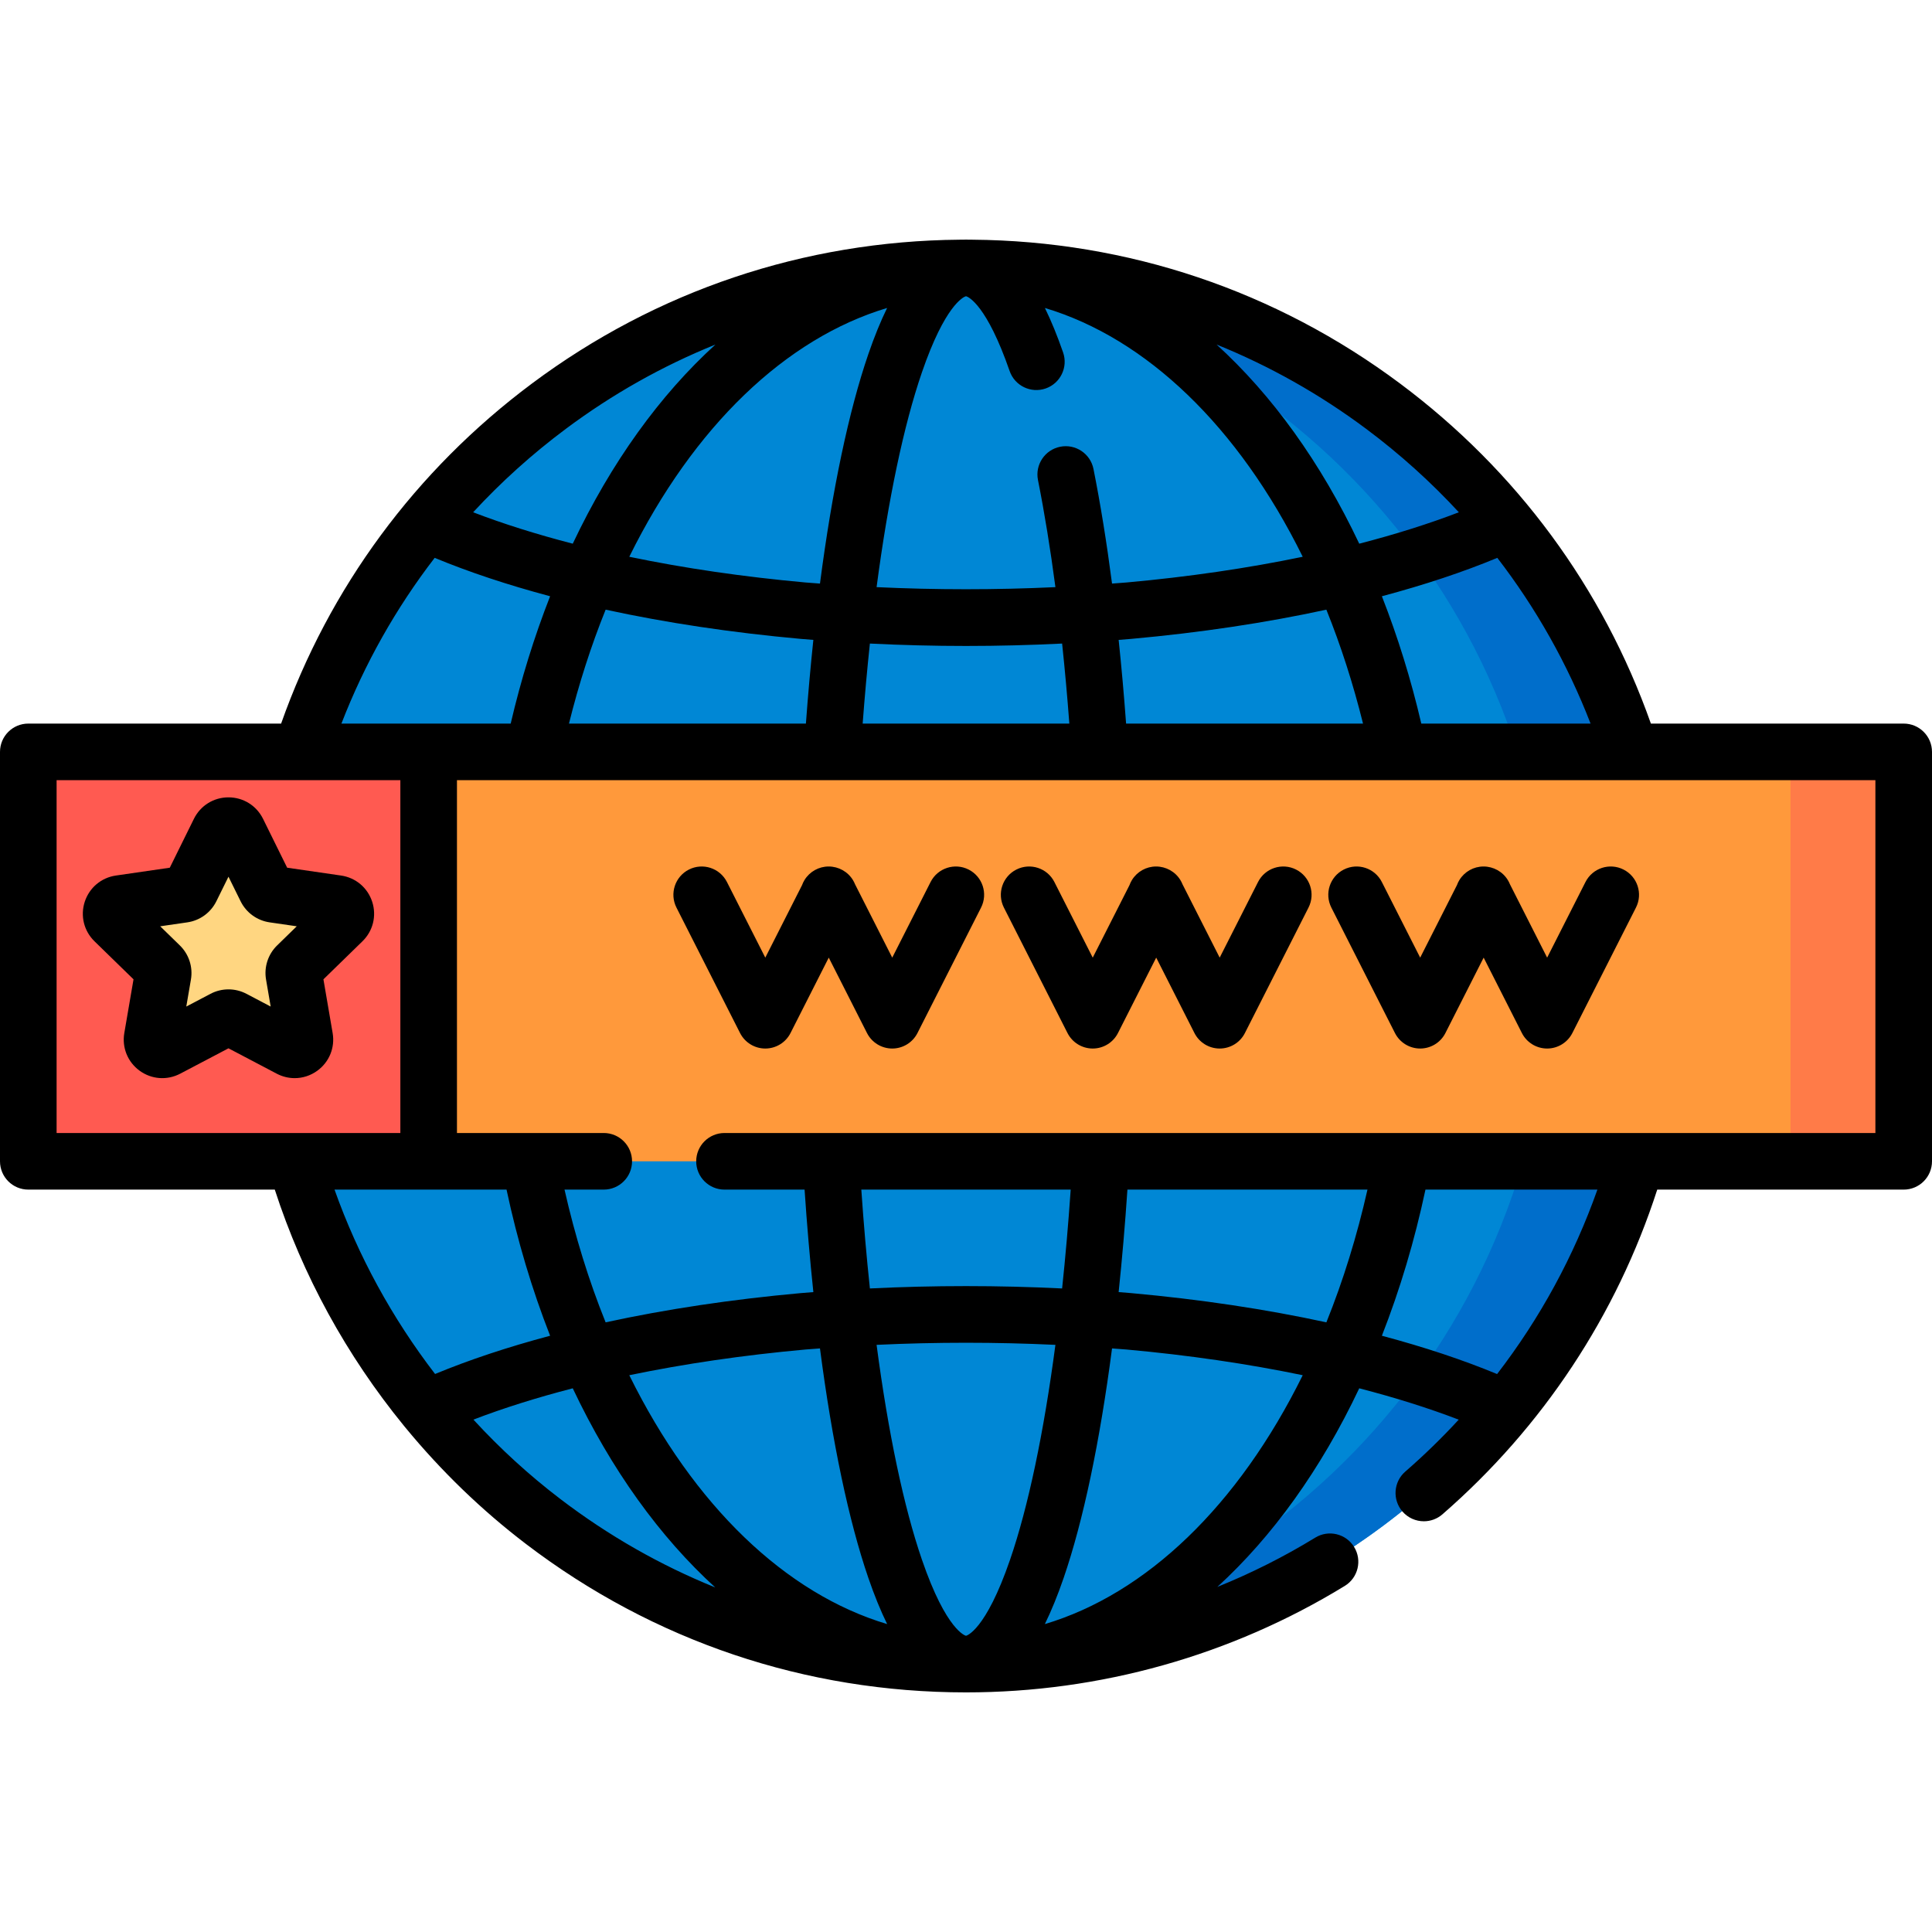 <?xml version="1.0" encoding="iso-8859-1"?>
<!-- Generator: Adobe Illustrator 19.0.0, SVG Export Plug-In . SVG Version: 6.00 Build 0)  -->
<svg version="1.1" id="Capa_1" xmlns="http://www.w3.org/2000/svg" xmlns:xlink="http://www.w3.org/1999/xlink" x="0px" y="0px"
	 viewBox="0 0 512 512" style="enable-background:new 0 0 512 512;" xml:space="preserve">
<circle style="fill:#0087D5;" cx="256" cy="255.999" r="185"/>
<path style="fill:#006ECB;" d="M256,70.999c-5.051,0-10.052,0.21-15,0.607c95.157,7.637,170,87.271,170,184.393
	s-74.843,176.756-170,184.393c4.948,0.397,9.949,0.607,15,0.607c102.173,0,185-82.827,185-185S358.173,70.999,256,70.999z"/>
<rect x="7.5" y="199.259" style="fill:#FF993B;" width="497" height="108.5"/>
<rect x="474.5" y="199.259" style="fill:#FF7B48;" width="30" height="108.5"/>
<rect x="7.5" y="199.259" style="fill:#FF5A51;" width="106.1" height="108.5"/>
<path style="fill:#FFD681;" d="M62.984,220.32l7.505,15.206c0.396,0.801,1.16,1.357,2.044,1.485l16.781,2.438
	c2.227,0.324,3.116,3.061,1.505,4.631l-12.143,11.836c-0.64,0.624-0.932,1.523-0.781,2.403l2.866,16.713
	c0.38,2.218-1.948,3.91-3.94,2.862l-15.009-7.891c-0.791-0.416-1.736-0.416-2.527,0l-15.009,7.891
	c-1.992,1.047-4.32-0.644-3.94-2.862l2.866-16.713c0.151-0.881-0.141-1.78-0.781-2.403L30.28,244.08
	c-1.612-1.571-0.722-4.308,1.505-4.631l16.781-2.438c0.884-0.129,1.649-0.684,2.044-1.485l7.505-15.206
	C59.111,218.301,61.988,218.301,62.984,220.32z"/>
<path d="M504.5,191.758h-66.996c-12.719-36.005-35.606-67.077-66.46-90.109c-32.969-24.611-72.19-37.796-113.336-38.128
	c-0.495-0.01-1.005-0.014-1.505-0.015c-0.068-0.001-0.135-0.006-0.203-0.006c-0.065,0-0.128,0.005-0.193,0.006
	c-0.506,0.001-0.995,0.005-1.428,0.014c-0.027,0-0.055,0.001-0.082,0.001c-0.001,0-0.001,0-0.002,0h-0.001
	c-41.202,0.351-80.392,13.534-113.338,38.128c-30.854,23.033-53.741,54.104-66.46,90.109H7.5c-4.142,0-7.5,3.358-7.5,7.5v108.5
	c0,4.142,3.358,7.5,7.5,7.5h65.32c7.36,22.722,19.049,44.001,34.182,62.534c0.145,0.193,0.297,0.378,0.458,0.555
	c9.419,11.449,20.148,21.845,31.988,30.866C173.181,434.915,213.484,448.5,256,448.5c35.525,0,70.237-9.758,100.384-28.218
	c3.533-2.163,4.643-6.78,2.479-10.313c-2.163-3.533-6.781-4.643-10.313-2.479c-8.299,5.082-16.981,9.432-25.941,13.057
	c14.594-13.34,27.427-31.121,37.605-52.632c9.645,2.497,18.461,5.278,26.361,8.311c-4.447,4.822-9.168,9.422-14.165,13.767
	c-3.125,2.718-3.456,7.456-0.738,10.581c1.483,1.706,3.567,2.579,5.663,2.579c1.745,0,3.499-0.605,4.918-1.84
	c26.593-23.125,46.19-52.785,56.932-86.054H504.5c4.142,0,7.5-3.358,7.5-7.5v-108.5C512,195.117,508.642,191.758,504.5,191.758z
	 M150.784,191.758c2.609-10.502,5.853-20.614,9.716-30.193c16.048,3.485,33.381,6.087,51.655,7.741
	c1.127,0.098,2.26,0.185,3.391,0.275c-0.755,7.185-1.415,14.602-1.972,22.177H150.784z M294.7,154.652
	c-1.42-10.901-3.067-21.099-4.917-30.373c-0.811-4.062-4.763-6.698-8.822-5.888c-4.062,0.811-6.698,4.76-5.888,8.822
	c1.729,8.666,3.276,18.193,4.623,28.385c-15.728,0.742-31.681,0.741-47.391,0c3.083-23.344,7.2-42.906,12.004-56.896
	c6.118-17.816,10.992-19.983,11.623-20.186c0.046,0,0.092,0,0.138,0c0.625,0.2,5.432,2.332,11.491,19.807
	c1.357,3.914,5.63,5.986,9.543,4.628c3.913-1.357,5.986-5.63,4.628-9.543c-1.536-4.431-3.143-8.359-4.824-11.793
	c26.859,8.044,51.263,31.39,68.326,65.935c-14.581,3.028-30.234,5.323-46.685,6.811C297.274,154.473,295.981,154.551,294.7,154.652z
	 M235.095,81.615c-1.735,3.544-3.392,7.611-4.973,12.217c-5.19,15.114-9.591,36.041-12.821,60.82
	c-1.272-0.1-2.556-0.178-3.822-0.288c-16.477-1.491-32.137-3.786-46.713-6.813C183.828,113.007,208.233,89.66,235.095,81.615z
	 M230.528,170.548c8.451,0.419,16.966,0.637,25.472,0.637c8.504,0,17.018-0.218,25.472-0.637c0.729,6.87,1.369,13.961,1.914,21.211
	h-54.771C229.159,184.508,229.799,177.417,230.528,170.548z M298.426,191.758c-0.558-7.576-1.217-14.992-1.972-22.178
	c1.141-0.091,2.283-0.179,3.419-0.277c18.246-1.651,35.572-4.252,51.627-7.738c3.863,9.579,7.107,19.69,9.716,30.193H298.426z
	 M376.659,191.758c-2.736-11.732-6.243-23.024-10.446-33.745c11.295-3.013,21.539-6.42,30.592-10.178
	c10.26,13.325,18.578,28.072,24.714,43.923L376.659,191.758L376.659,191.758z M362.071,113.669
	c8.925,6.663,17.122,14.059,24.54,22.09c-7.911,3.04-16.741,5.826-26.397,8.325c-10.21-21.567-23.124-39.407-37.813-52.777
	C336.402,96.961,349.713,104.444,362.071,113.669z M149.929,113.669c12.354-9.223,25.662-16.704,39.666-22.358
	c-14.687,13.37-27.6,31.208-37.808,52.773c-9.66-2.5-18.488-5.286-26.397-8.325C132.807,127.728,141.004,120.332,149.929,113.669z
	 M115.194,147.835c9.052,3.757,19.294,7.164,30.592,10.177c-4.203,10.722-7.71,22.014-10.446,33.746H90.479l0,0
	C96.616,175.908,104.934,161.161,115.194,147.835z M15,206.758h91.066c0.033,0,0,0,0.033,0l0,0v93.5H15V206.758z M134.238,315.259
	L134.238,315.259c2.881,13.534,6.756,26.501,11.549,38.726c-11.252,3.001-21.459,6.394-30.487,10.135
	c-11.364-14.79-20.414-31.318-26.647-48.861L134.238,315.259L134.238,315.259z M351.505,350.435
	c-16.05-3.486-33.384-6.088-51.66-7.742c-1.128-0.098-2.262-0.185-3.394-0.275c0.921-8.764,1.7-17.849,2.328-27.159h63.616
	C359.61,327.565,355.974,339.352,351.505,350.435z M281.47,341.454c-16.884-0.832-34.036-0.833-50.939,0
	c-0.896-8.448-1.657-17.211-2.274-26.196h55.487C283.126,324.243,282.366,333.007,281.47,341.454z M256,433.5
	c-0.047,0-5.162-1.187-11.692-20.205c-4.804-13.99-8.92-33.553-12.004-56.896c15.728-0.742,31.681-0.741,47.391,0
	c-3.083,23.344-7.2,42.906-12.003,56.896C261.162,432.313,256.047,433.5,256,433.5z M217.301,357.346
	c3.229,24.779,7.631,45.707,12.82,60.82c1.584,4.613,3.243,8.686,4.982,12.234c-26.877-8.025-51.248-31.333-68.338-65.952
	c14.581-3.028,30.234-5.323,46.685-6.811C214.726,357.527,216.019,357.447,217.301,357.346z M148.538,397.282
	c-8.312-6.333-16.03-13.4-23.076-21.069c7.892-3.029,16.697-5.806,26.324-8.298c10.214,21.587,23.102,39.415,37.759,52.771
	C175.042,414.821,161.28,406.991,148.538,397.282z M276.897,430.401c1.738-3.548,3.398-7.62,4.982-12.234
	c5.19-15.113,9.591-36.04,12.821-60.82c1.272,0.1,2.556,0.178,3.822,0.288c16.477,1.491,32.137,3.786,46.713,6.813
	C328.146,399.066,303.774,422.375,276.897,430.401z M396.746,364.139c-9.037-3.747-19.259-7.146-30.533-10.153
	c4.794-12.227,8.668-25.194,11.549-38.727h45.569C417.092,332.902,408.119,349.368,396.746,364.139z M497,300.259L497,300.259
	C496.983,300.26,497.017,300.259,497,300.259H192c-4.142,0-7.5,3.358-7.5,7.5s3.358,7.5,7.5,7.5h21.221
	c0.628,9.309,1.407,18.395,2.328,27.159c-1.142,0.091-2.285,0.179-3.422,0.277c-18.247,1.651-35.575,4.252-51.632,7.739
	c-4.47-11.082-8.105-22.869-10.891-35.176H160c4.142,0,7.5-3.358,7.5-7.5s-3.358-7.5-7.5-7.5h-38.901v-93.5l0,0c0.035,0-0.035,0,0,0
	l0,0c0.01,0-0.01,0,0,0c0.007,0-0.007,0,0,0h170.304c0.007,0-170.31,0-170.304,0c0.01,0-0.01,0,0,0H497
	c0.015,0-126.383,0.002-126.368,0.002c0.013,0,126.355-0.002,126.368-0.002l0,0c0.01,0-0.01,0,0,0s-0.01,0,0,0l0,0V300.259z"/>
<path d="M90.393,232.027l-14.292-2.077l-6.391-12.949c-1.733-3.513-5.244-5.695-9.162-5.695c-3.917,0-7.427,2.183-9.159,5.694
	l-6.392,12.95l-14.292,2.077c-3.875,0.563-7.035,3.228-8.246,6.952c-1.21,3.725-0.22,7.737,2.584,10.472l10.342,10.081
	l-2.441,14.233c-0.662,3.86,0.896,7.689,4.064,9.991c3.169,2.302,7.292,2.6,10.758,0.777l12.783-6.72l12.782,6.72
	c1.508,0.793,3.14,1.185,4.764,1.185c2.109,0,4.204-0.661,5.995-1.962c3.169-2.303,4.726-6.131,4.063-9.991l-2.441-14.234
	l10.34-10.08c2.805-2.734,3.796-6.746,2.586-10.471C97.429,235.255,94.269,232.59,90.393,232.027z M73.443,250.544
	c-2.41,2.348-3.509,5.729-2.939,9.043l1.228,7.158l-6.427-3.379c-2.978-1.565-6.532-1.565-9.508,0l-6.428,3.379l1.228-7.159
	c0.567-3.315-0.532-6.695-2.938-9.04l-5.201-5.069l7.186-1.044c3.329-0.483,6.205-2.573,7.692-5.588l3.214-6.512l3.213,6.511
	c1.488,3.017,4.364,5.106,7.692,5.589l7.187,1.044L73.443,250.544z"/>
<path d="M256.697,230.441c-3.693-1.873-8.208-0.397-10.081,3.298l-10.163,20.045l-9.851-19.431
	c-0.159-0.395-0.352-0.779-0.579-1.148c-1.364-2.221-3.815-3.575-6.422-3.575s-5.026,1.354-6.391,3.575
	c-0.271,0.44-0.492,0.902-0.664,1.378l-9.734,19.202l-10.163-20.045c-1.873-3.695-6.388-5.169-10.081-3.298
	c-3.695,1.873-5.171,6.386-3.298,10.081l16.852,33.241c1.278,2.521,3.864,4.109,6.689,4.109s5.412-1.588,6.689-4.109l10.131-19.983
	l10.131,19.983c1.278,2.521,3.864,4.109,6.689,4.109s5.412-1.588,6.689-4.109l16.852-33.241
	C261.868,236.828,260.392,232.314,256.697,230.441z"/>
<path d="M343.474,230.441c-3.693-1.873-8.208-0.397-10.081,3.298l-10.163,20.045l-9.851-19.431
	c-0.159-0.395-0.352-0.779-0.579-1.148c-1.364-2.221-3.815-3.575-6.422-3.575s-5.026,1.354-6.391,3.575
	c-0.271,0.44-0.492,0.902-0.664,1.378l-9.734,19.202l-10.163-20.045c-1.873-3.695-6.389-5.169-10.081-3.298
	c-3.695,1.873-5.171,6.386-3.298,10.081l16.852,33.241c1.278,2.521,3.864,4.109,6.689,4.109s5.412-1.588,6.689-4.109l10.131-19.983
	l10.131,19.983c1.278,2.521,3.864,4.109,6.689,4.109s5.412-1.588,6.689-4.109l16.852-33.241
	C348.646,236.828,347.169,232.314,343.474,230.441z"/>
<path d="M430.251,230.441c-3.693-1.873-8.207-0.397-10.081,3.298l-10.163,20.045l-9.851-19.431
	c-0.159-0.395-0.352-0.779-0.579-1.148c-1.364-2.221-3.815-3.575-6.422-3.575s-5.026,1.354-6.391,3.575
	c-0.271,0.44-0.492,0.902-0.664,1.377l-9.735,19.202l-10.162-20.045c-1.873-3.695-6.386-5.171-10.081-3.298
	s-5.171,6.386-3.298,10.081l16.852,33.241c1.278,2.521,3.864,4.109,6.689,4.109s5.412-1.588,6.689-4.109l10.131-19.983
	l10.131,19.983c1.278,2.521,3.864,4.109,6.689,4.109s5.412-1.588,6.689-4.109l16.852-33.241
	C435.423,236.828,433.946,232.314,430.251,230.441z"/>
<g>
</g>
<g>
</g>
<g>
</g>
<g>
</g>
<g>
</g>
<g>
</g>
<g>
</g>
<g>
</g>
<g>
</g>
<g>
</g>
<g>
</g>
<g>
</g>
<g>
</g>
<g>
</g>
<g>
</g>
</svg>
